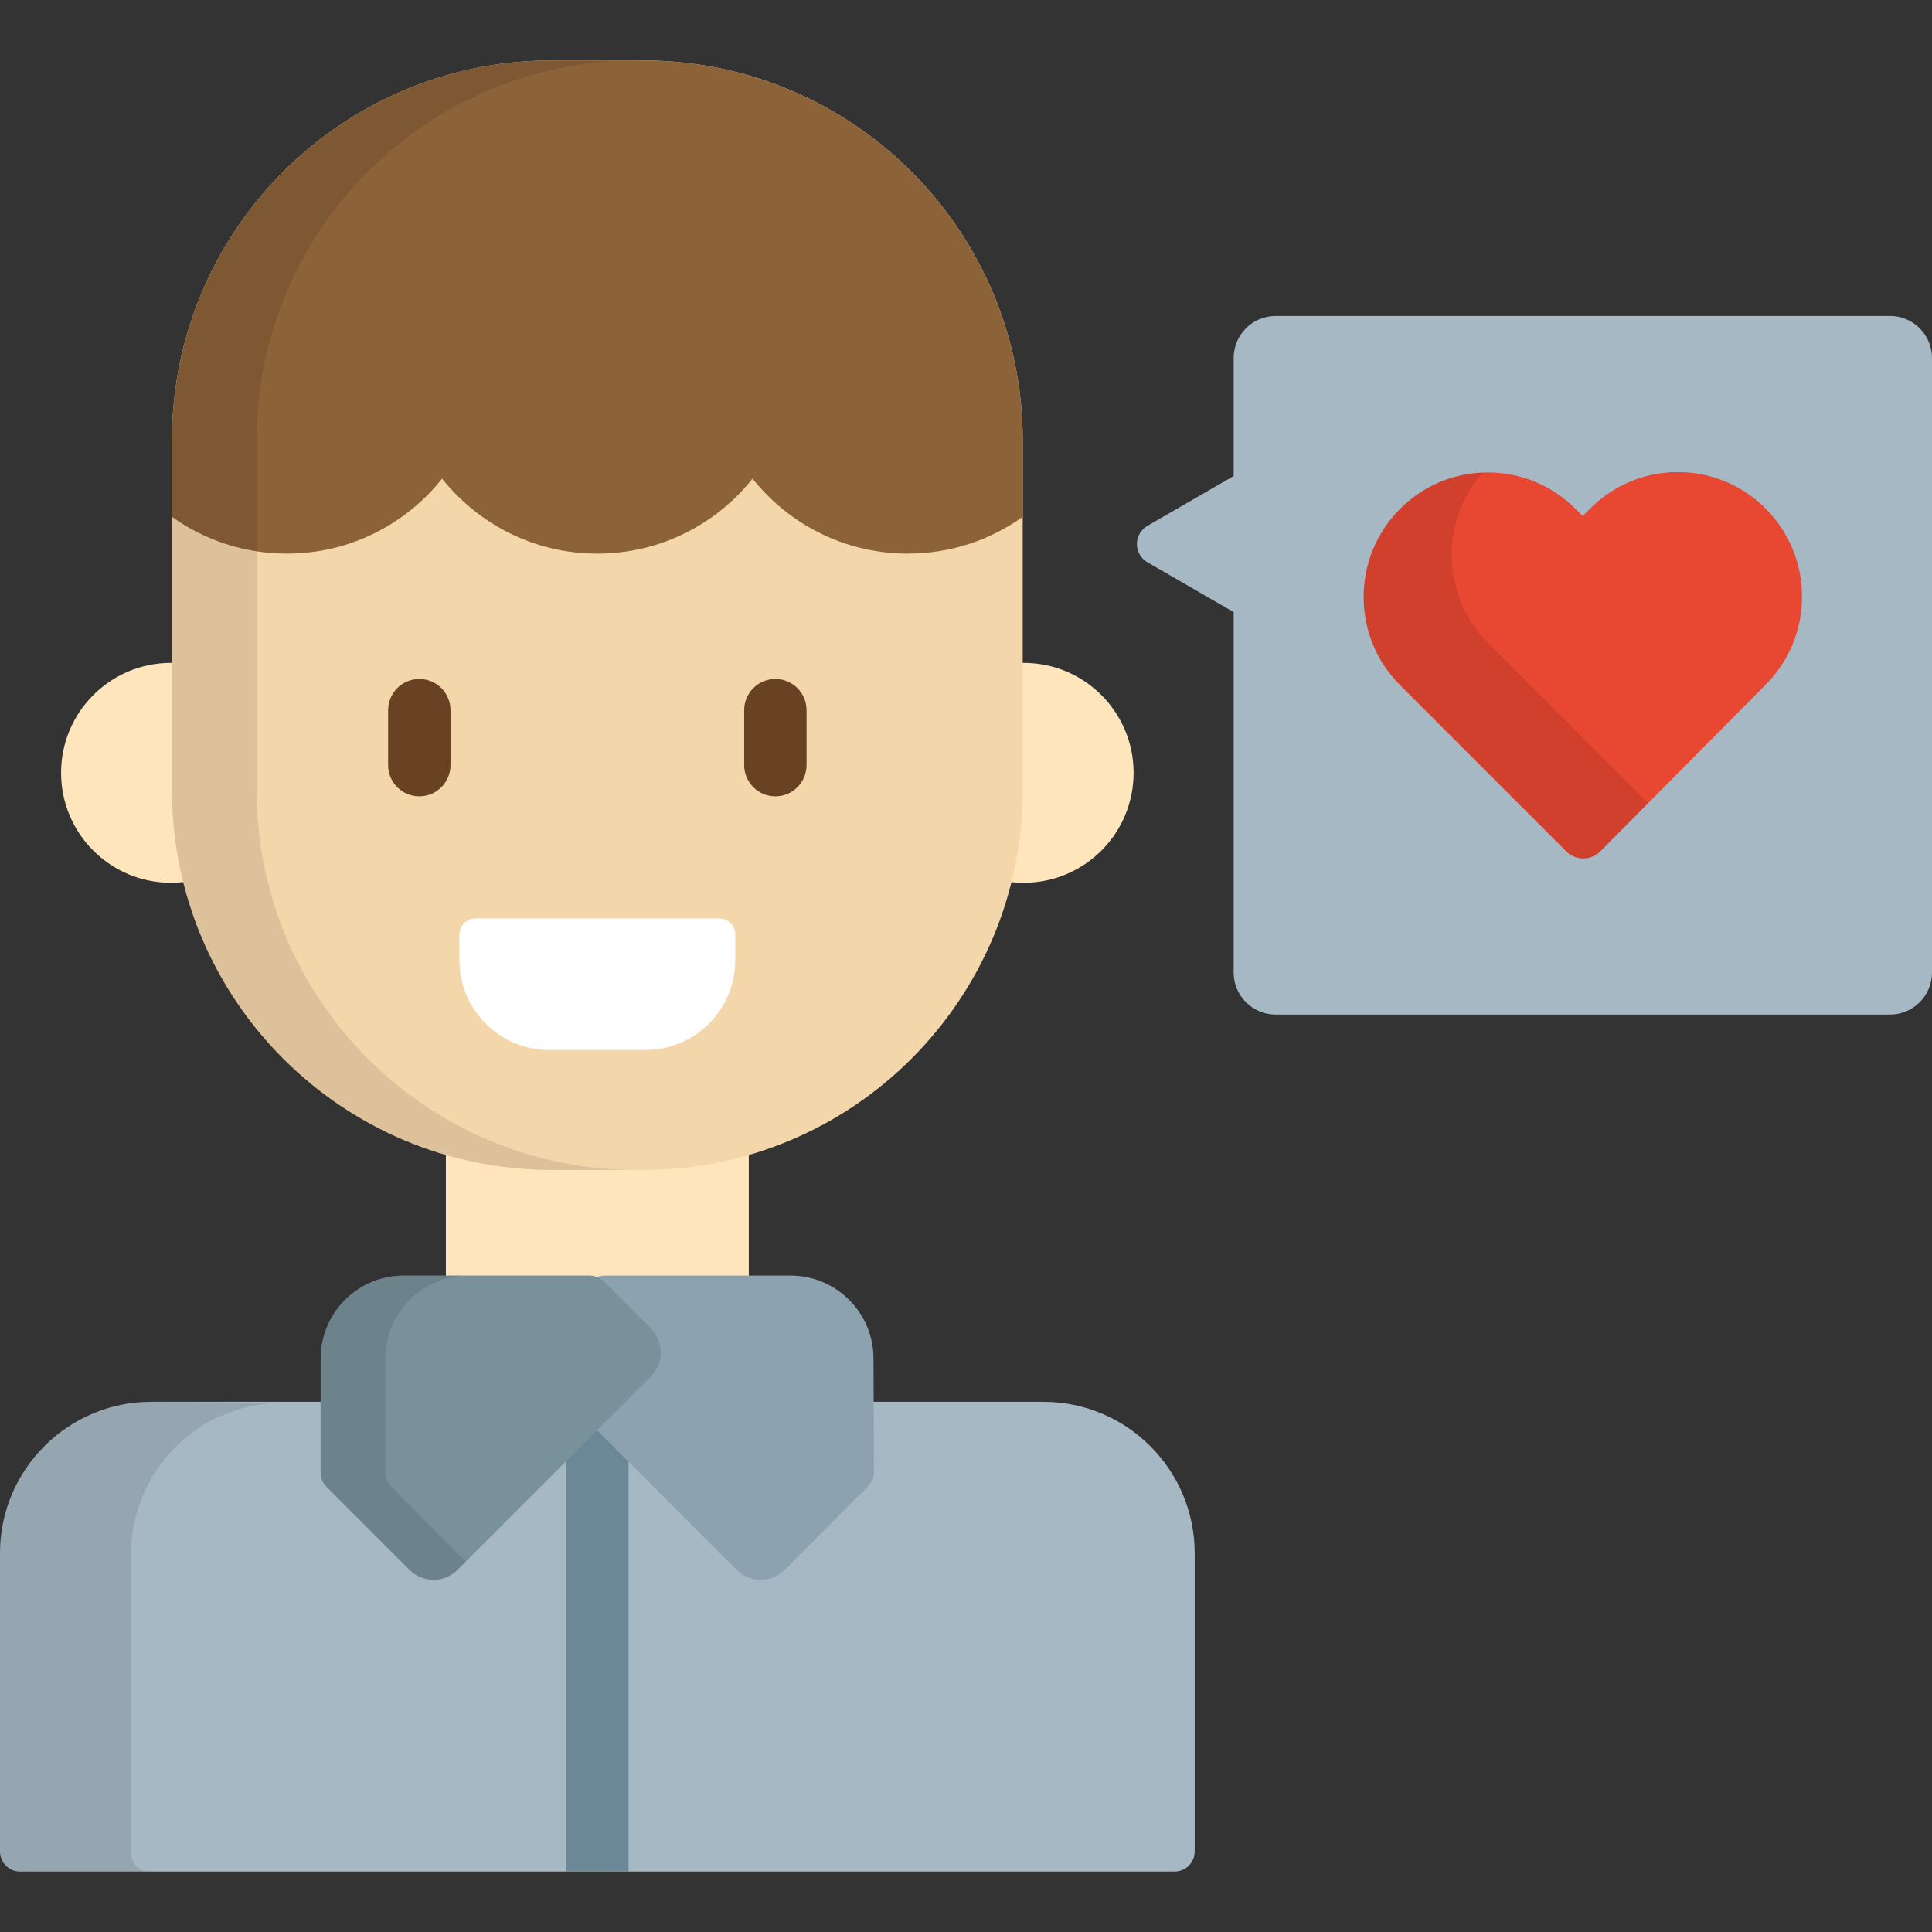 <?xml version="1.0" encoding="iso-8859-1"?>
<!-- Uploaded to: SVG Repo, www.svgrepo.com, Generator: SVG Repo Mixer Tools -->
<svg version="1.1" id="Layer_1" xmlns="http://www.w3.org/2000/svg" xmlns:xlink="http://www.w3.org/1999/xlink" 
	 viewBox="0 0 511.999 511.999" xml:space="preserve">
<rect x="0" y="0" width="511.999" height="511.999" fill="#333333" stroke="none"/>
<path style="fill:#A5B8C4;" d="M5.321,495.975c-2.938,0-5.321-2.381-5.321-5.321v-79.051c0-22.112,17.984-40.104,40.089-40.104
	h236.425c22.107,0,40.091,17.992,40.091,40.104v79.051c0,2.939-2.381,5.321-5.321,5.321L5.321,495.975L5.321,495.975z"/>
<rect x="150.037" y="371.5" style="fill:#6C8796;" width="16.532" height="124.479"/>
<path style="fill:#A5B8C4;" d="M500.852,83.73H338.079c-6.157,0-11.148,4.994-11.148,11.151v31.268l-22.854,13.2
	c-1.724,0.996-2.787,2.837-2.787,4.826c0,1.994,1.063,3.835,2.787,4.831l22.854,13.2v95.514c0,6.16,4.991,11.153,11.148,11.153
	h162.772c6.157,0,11.148-4.994,11.148-11.153V94.881C512,88.724,507.008,83.73,500.852,83.73z"/>
<g>
	<rect x="118.168" y="300.907" style="fill:#FFE5BB;" width="80.269" height="45.119"/>
	<path style="fill:#FFE5BB;" d="M50.155,176.083c-1.578-0.264-3.195-0.41-4.847-0.41c-16.084,0-29.122,13.044-29.122,29.137
		c0,16.087,13.038,29.133,29.122,29.133c1.653,0,3.269-0.145,4.847-0.41V176.083z"/>
	<path style="fill:#FFE5BB;" d="M271.297,175.673c-1.652,0-3.271,0.145-4.848,0.41v57.451c1.578,0.264,3.196,0.41,4.848,0.41
		c16.083,0,29.122-13.045,29.122-29.133C300.42,188.717,287.38,175.673,271.297,175.673z"/>
</g>
<path style="fill:#F4D6AB;" d="M271.036,209.356c0,55.613-45.064,100.694-100.655,100.694h-24.157
	c-55.592,0-100.656-45.082-100.656-100.694v-92.641c0-55.613,45.064-100.696,100.656-100.696h24.157
	c55.591,0,100.655,45.083,100.655,100.696V209.356z"/>
<path style="fill:#8C6239;" d="M170.381,16.02h-24.157c-55.592,0-100.656,45.083-100.656,100.696v20.249
	c8.594,6.13,19.106,9.747,30.468,9.747c16.662,0,31.503-7.768,41.132-19.868c9.631,12.1,24.47,19.868,41.134,19.868
	c16.663,0,31.504-7.768,41.132-19.868c9.63,12.1,24.472,19.868,41.133,19.868c11.363,0,21.873-3.616,30.468-9.747v-20.249
	C271.036,61.103,225.971,16.02,170.381,16.02z"/>
<path style="fill:#E84731;" d="M419.595,227.496c-1.69,0.006-3.311-0.668-4.508-1.865l-44.024-44.045
	c-6.223-6.222-9.659-14.504-9.676-23.318c-0.017-8.815,3.391-17.11,9.59-23.356c6.201-6.245,14.456-9.691,23.242-9.71
	c8.784-0.015,17.051,3.402,23.274,9.627l1.935,1.933l1.926-1.94c6.201-6.245,14.453-9.691,23.241-9.71
	c8.784-0.015,17.052,3.402,23.275,9.627c6.223,6.222,9.662,14.502,9.678,23.315c0.016,8.817-3.391,17.112-9.592,23.356
	l-43.862,44.209C422.903,226.815,421.285,227.494,419.595,227.496z"/>
<path style="opacity:0.1;enable-background:new    ;" d="M34.718,490.943v-79.051c0-22.112,17.984-40.104,40.089-40.104
	L40.089,371.5C17.984,371.499,0,389.491,0,411.604v79.051c0,2.939,2.382,5.321,5.321,5.321h33.065
	C36.261,495.277,34.718,493.299,34.718,490.943z"/>
<path style="opacity:0.1;enable-background:new    ;" d="M68.002,209.356v-92.641c0-55.613,45.064-100.696,100.656-100.696h-22.434
	c-55.592,0-100.656,45.083-100.656,100.696v92.641c0,55.613,45.064,100.694,100.656,100.694h22.434
	C113.066,310.05,68.002,264.969,68.002,209.356z"/>
<g style="opacity:0.1;">
	<path d="M442.743,125.585l0.435-0.437c-0.275,0.01-0.548,0.032-0.821,0.049L442.743,125.585z"/>
	<path d="M394.379,170.41c-6.223-6.222-9.66-14.504-9.676-23.318c-0.015-8.126,2.887-15.81,8.199-21.853
		c-8.29,0.341-16.032,3.743-21.923,9.674c-6.199,6.245-9.606,14.541-9.59,23.356c0.017,8.815,3.452,17.096,9.676,23.318
		l44.024,44.045c1.195,1.197,2.818,1.871,4.508,1.865c1.69-0.002,3.307-0.679,4.499-1.882l12.683-12.781L394.379,170.41z"/>
</g>
<g>
	<path style="fill:#684223;" d="M111.124,211.034c-4.565,0-8.266-3.7-8.266-8.267v-14.565c0-4.565,3.7-8.265,8.266-8.265
		c4.565,0,8.266,3.7,8.266,8.265v14.565C119.39,207.334,115.689,211.034,111.124,211.034z"/>
	<path style="fill:#684223;" d="M205.48,211.034c-4.565,0-8.266-3.7-8.266-8.267v-14.565c0-4.565,3.701-8.265,8.266-8.265
		s8.266,3.7,8.266,8.265v14.565C213.746,207.334,210.045,211.034,205.48,211.034z"/>
</g>
<path style="fill:#FFFFFF;" d="M145.553,278.257c-13.123,0-23.798-10.678-23.798-23.806v-6.804c0-2.347,1.903-4.251,4.249-4.251
	H190.6c2.347,0,4.25,1.904,4.25,4.251v6.804c0,13.129-10.676,23.806-23.799,23.806H145.553z"/>
<path style="fill:#8CA3AF;" d="M201.575,418.659c-2.417,0-4.688-0.94-6.397-2.651l-51.177-51.21
	c-3.527-3.529-3.527-9.271,0.001-12.802l12.382-12.389c1.001-1.002,2.361-1.565,3.778-1.565h49.343
	c12.119,0,21.977,9.865,21.977,21.992l0.136,30.077c0.006,1.424-0.557,2.792-1.564,3.8l-22.083,22.098
	C206.261,417.718,203.99,418.659,201.575,418.659z"/>
<path style="fill:#79919B;" d="M114.881,418.659c-2.417,0-4.688-0.943-6.397-2.651l-21.946-21.964
	c-1.001-1.002-1.563-2.361-1.563-3.775v-30.237c0-12.126,9.859-21.992,21.975-21.992h49.343c1.418,0,2.776,0.563,3.778,1.565
	l12.383,12.389c3.529,3.531,3.528,9.273-0.001,12.802l-51.175,51.21C119.568,417.718,117.296,418.659,114.881,418.659z"/>
<path style="opacity:0.1;enable-background:new    ;" d="M103.698,394.044c-1.001-1.002-1.563-2.361-1.563-3.775v-30.237
	c0-12.126,9.859-21.992,21.975-21.992h-17.159c-12.118,0-21.975,9.865-21.975,21.992v30.237c0,1.414,0.562,2.773,1.563,3.775
	l21.946,21.964c1.707,1.708,3.98,2.651,6.397,2.651c2.415,0,4.686-0.94,6.398-2.651l2.183-2.184L103.698,394.044z"/>
</svg>